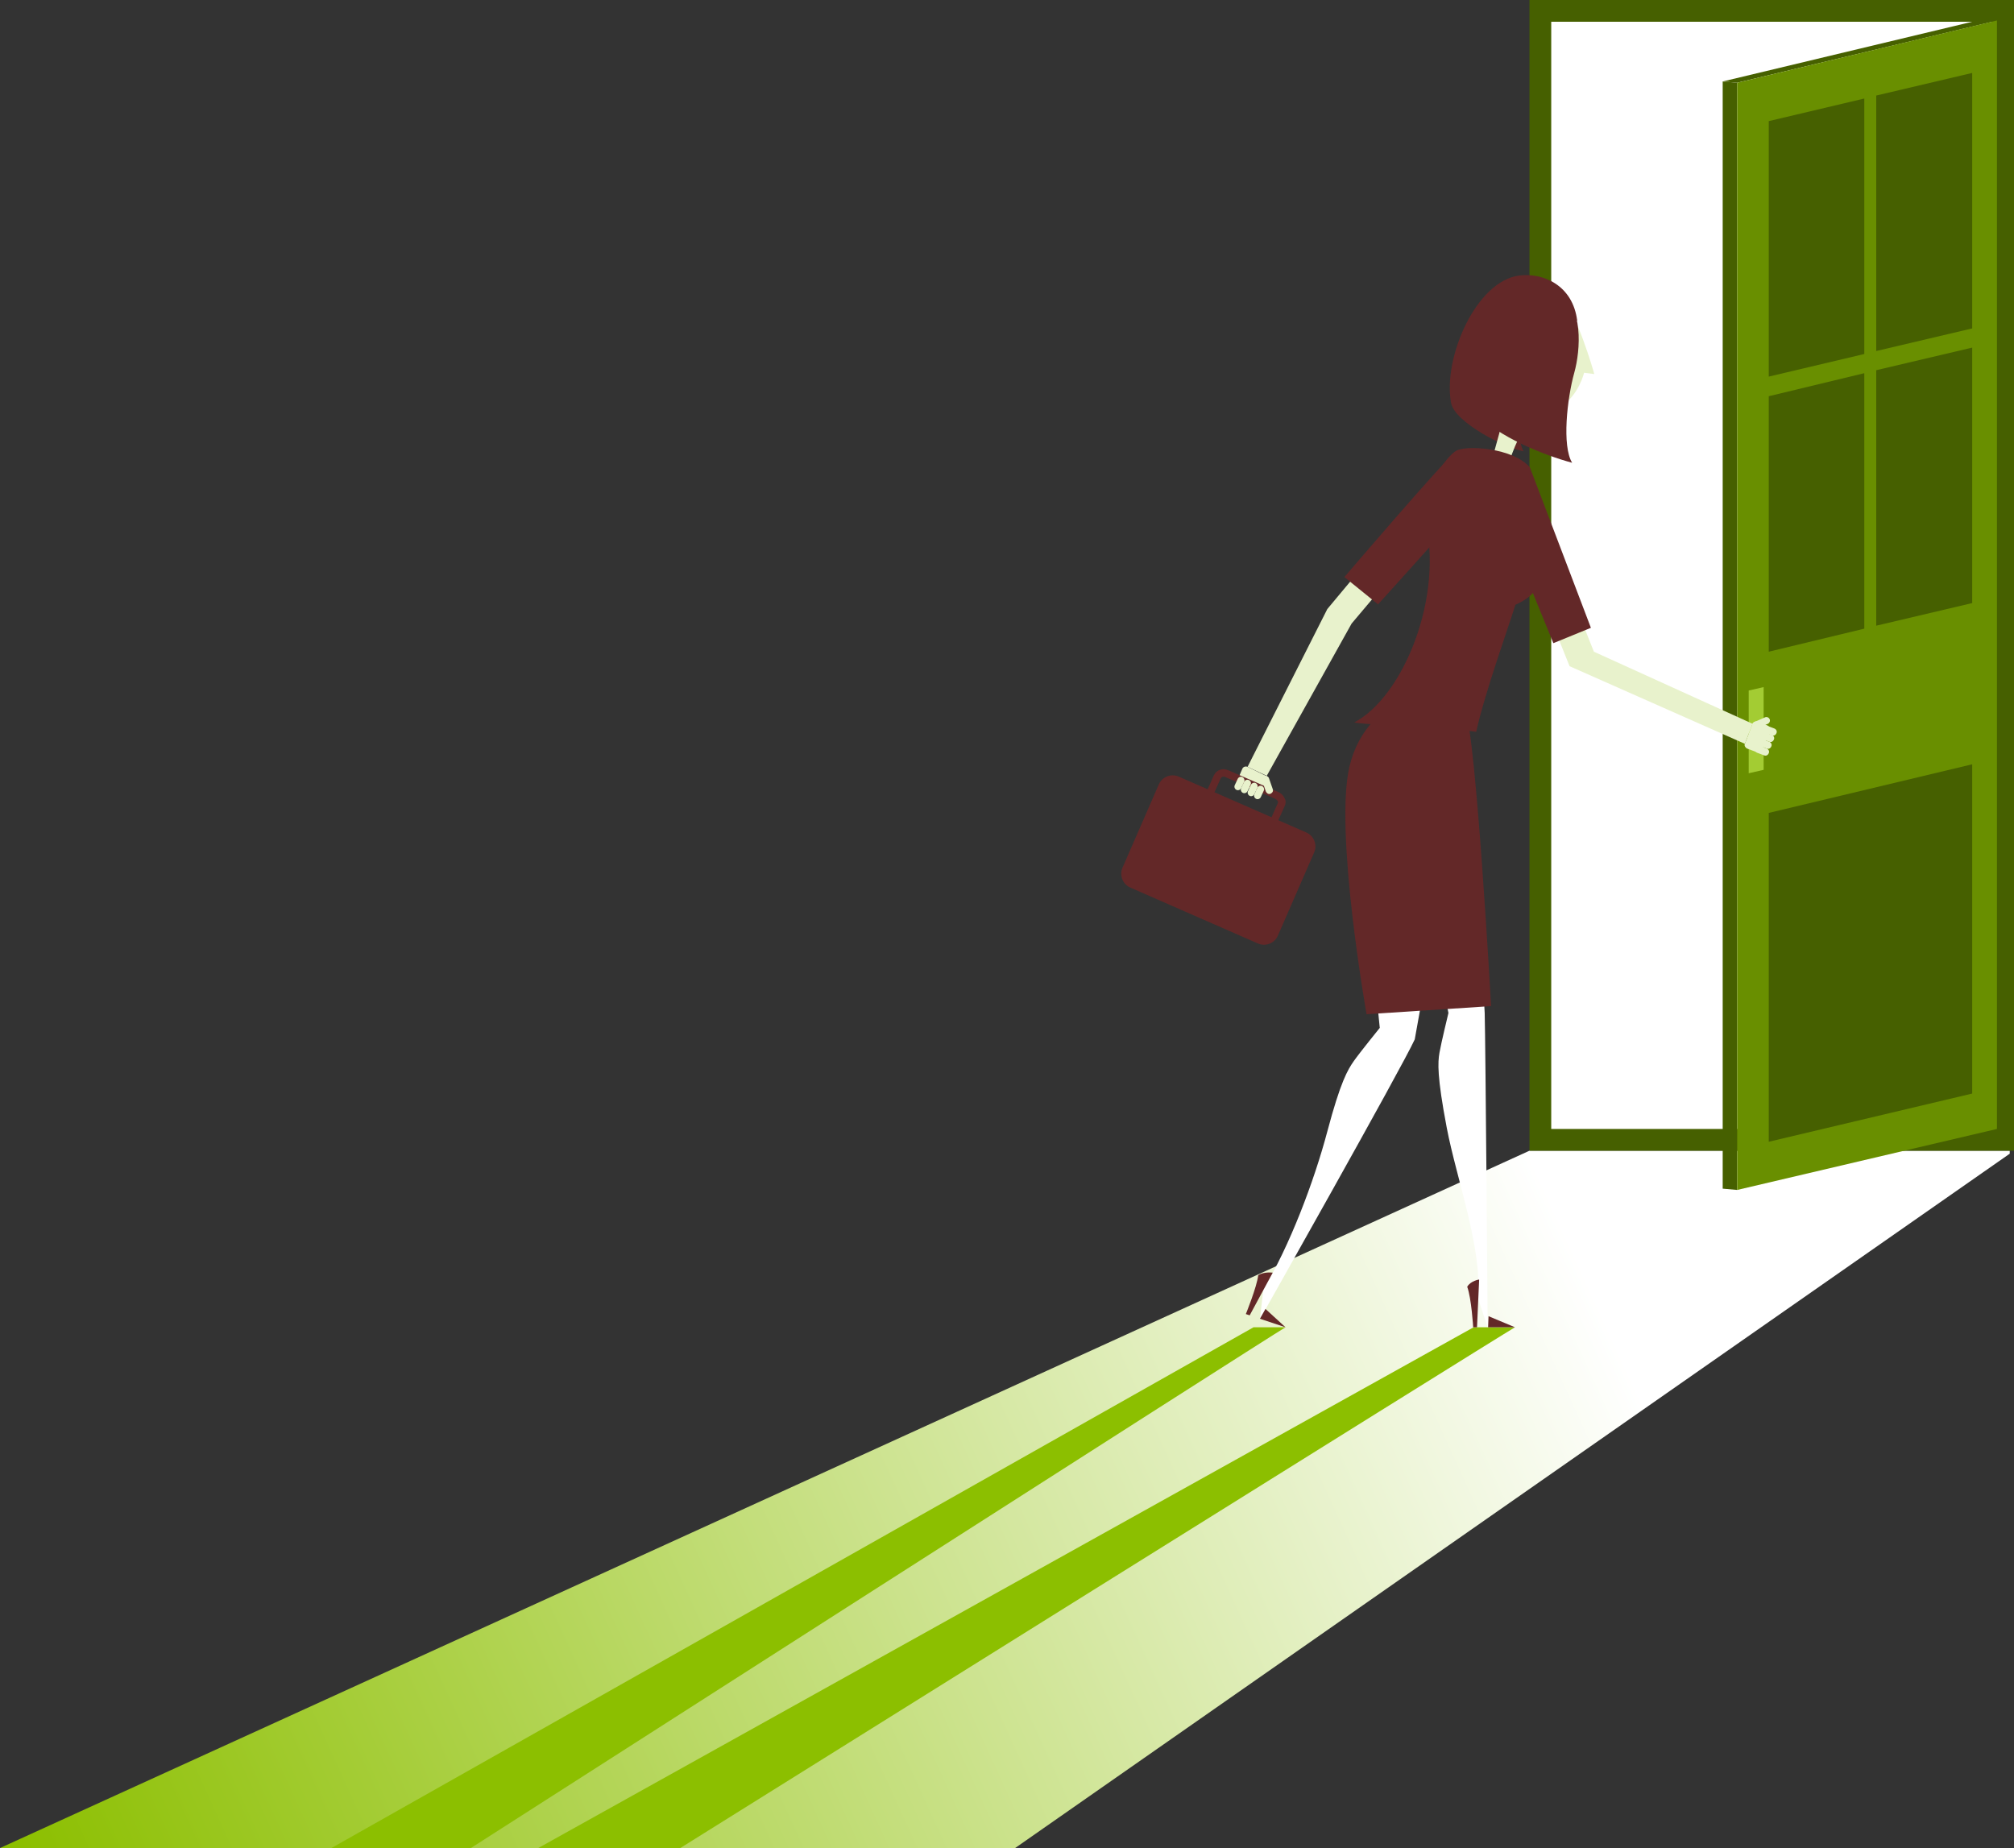 <?xml version="1.0" encoding="utf-8"?>
<!-- Generator: Adobe Illustrator 23.0.4, SVG Export Plug-In . SVG Version: 6.00 Build 0)  -->
<svg version="1.1" id="Layer_1" xmlns="http://www.w3.org/2000/svg" xmlns:xlink="http://www.w3.org/1999/xlink" x="0px" y="0px"
	 viewBox="0 0 472.2 433.3" style="enable-background:new 0 0 472.2 433.3;" xml:space="preserve">
<rect x="0" y="0" width="472.2" height="433.3" fill="#333333" stroke="none"/>
<style type="text/css">
	.st0{fill:url(#SVGID_1_);}
	.st1{fill:#466000;}
	.st2{fill:#FFFFFF;}
	.st3{fill:#698F00;}
	.st4{fill:#A3CC33;}
	.st5{fill:#8CBF00;}
	.st6{fill:#632828;}
	.st7{fill:#E8F2CC;}
</style>
<g>
	<linearGradient id="SVGID_1_" gradientUnits="userSpaceOnUse" x1="378.929" y1="314.809" x2="23.953" y2="476.67">
		<stop  offset="0" style="stop-color:#FFFFFF"/>
		<stop  offset="1" style="stop-color:#8CBF00"/>
	</linearGradient>
	<path class="st0" d="M471.2,269.8v0.7L238,433.3H0l358.6-163.5H471.2z"/>
	<g>
		<rect x="358.6" class="st1" width="113.6" height="269.8"/>
		<rect x="363.7" y="5.1" class="st2" width="103.4" height="259.6"/>
		<polygon class="st1" points="403.9,19.1 407.3,19.4 467.1,5.1 462.4,5.1 		"/>
		<polygon class="st1" points="403.9,278.7 407.3,279 407.3,19.4 403.9,19.1 		"/>
		<polygon class="st3" points="407.3,279 407.3,19.4 468.2,4.8 468.2,264.7 		"/>
		<polygon class="st1" points="414.7,88.3 414.7,28.4 437.1,23.1 437.1,83 		"/>
		<polygon class="st1" points="414.7,152.8 414.7,92.9 437.1,87.5 437.1,147.4 		"/>
		<polygon class="st1" points="414.7,267.7 414.7,190.6 462.4,179.2 462.4,256.4 		"/>
		<polygon class="st4" points="413.5,180.5 410,181.3 410,161.9 413.5,161.1 		"/>
		<polygon class="st1" points="439.9,82.3 439.9,22.4 462.4,17.1 462.4,77 		"/>
		<polygon class="st1" points="439.9,146.7 439.9,86.8 462.4,81.5 462.4,141.4 		"/>
		<g>
			<path class="st5" d="M355.2,311.2c-3.2,1.8-195.7,122.1-195.7,122.1h-33.3l219.3-122.1H355.2z"/>
			<path class="st5" d="M301.4,311.2c-3.2,1.8-191,122.1-191,122.1H77.7l216.2-122.1H301.4z"/>
			<path class="st2" d="M348.1,237.5c0.2,7.2,0.7,73.7,0.7,73.7l-2.3-6.9c1.1-11.5-5-27.8-7.3-39.9c-2.3-12.1-2.1-15.3-1.7-17.6
				c0.4-2.3,2.1-9.3,2.1-9.3l-2.3-10.9h10.2L348.1,237.5z"/>
			<path class="st6" d="M346.8,300c0,0-2,0.3-2.8,1.7c1,2.7,1.4,9.5,1.4,9.5h0.9L346.8,300z"/>
		</g>
		<polygon class="st6" points="348.9,311.2 355.2,311.2 349,308.6 		"/>
		<g>
			<path class="st2" d="M331.7,243.7c-3,6.6-36.3,65.6-36.3,65.6l0.8-7c6.1-10,11.9-25.3,15-37c3.1-11.7,4.8-14.5,6.2-16.5
				c1.4-2,6.1-7.8,6.1-7.8l-1.1-10.9l11.8-0.3L331.7,243.7z"/>
			<path class="st6" d="M298.4,298.4c0,0-2-0.3-3.4,0.6c-0.3,2.7-2.9,9.1-2.9,9.1l0.9,0.3L298.4,298.4z"/>
		</g>
		<polygon class="st6" points="295.4,309.2 301.4,311.2 296.7,306.9 		"/>
		<g>
			<path class="st6" d="M316.4,179.7c-3.6,15.2,4,58.1,4,58.1l29.2-1.9c0,0-3.5-63.4-6.1-69.6C340.3,158.7,320.6,162,316.4,179.7"/>
			<path class="st6" d="M366.1,70.2c-0.8,4.3-4.4,8.5-7.8,10.1c-2.3,6.9-3.4,21.3-1.1,25.5c-3.9-0.6-16.2-6.7-17-11.4
				c-1.9-10.6,5.9-28.5,16-29.8c5.5-0.7,12.6,2.2,13.6,10.7C368.7,73.8,368.3,73.1,366.1,70.2"/>
			<path class="st7" d="M352.4,90c-3.1-4.6-3.2-18.2,2.7-21c4.7-2.2,8.1-1.2,10.5,0.4c3.8,2.6,8.2,18.3,8.2,18.3l-2.4-0.3
				c0,0-1.2,5.2-5.4,7.9c-6.6,4.2-8.3,1.7-12.2,13.1c-1.6,4.8-4.9,2.7-3.9-0.9C352,99.7,354.3,92.8,352.4,90"/>
			<path class="st6" d="M365.4,68.5c5.9,3.2,5.2,13.5,3.7,18.9c-1.7,6.1-2.9,17.2-0.5,21.1c-6.4-1.7-17.5-6.1-22.6-11.7
				C349.1,76.5,350.6,60.6,365.4,68.5"/>
		</g>
		<polygon class="st7" points="409.1,174.4 368,156.2 360.7,138 366.6,134.9 373.7,152.8 410.9,169.7 		"/>
		<g>
			<path class="st7" d="M409.6,175.5c-0.4-0.2-0.7-0.7-0.5-1.1l1.8-4.7c0.2-0.4,0.7-0.7,1.1-0.5l2.4,0.9c0.4,0.2,0.7,0.7,0.5,1.1
				l-1.8,4.7c-0.2,0.4-0.7,0.7-1.1,0.5L409.6,175.5z"/>
			<path class="st7" d="M413.8,171.7c-0.4-0.2-0.9,0-1.1,0.5s0,0.9,0.5,1.1l1.6,0.6c0.4,0.2,0.9,0,1.1-0.5c0.2-0.4,0-0.9-0.5-1.1
				L413.8,171.7z"/>
			<path class="st7" d="M414.4,170.2c-0.4-0.2-0.9,0-1.1,0.5c-0.2,0.4,0,0.9,0.5,1.1l1.6,0.6c0.4,0.2,0.9,0,1.1-0.5
				c0.2-0.4,0-0.9-0.5-1.1L414.4,170.2z"/>
			<path class="st7" d="M412.1,173.8c-0.2,0.4,0,0.9,0.5,1.1l1.6,0.6c0.4,0.2,0.9,0,1.1-0.5c0.2-0.4,0-0.9-0.5-1.1l-1.6-0.6
				C412.8,173.1,412.3,173.4,412.1,173.8"/>
			<path class="st7" d="M412.6,174.9c-0.4-0.2-0.9,0-1.1,0.5c-0.2,0.4,0,0.9,0.5,1.1l1.6,0.6c0.4,0.2,0.9,0,1.1-0.5
				c0.2-0.4,0-0.9-0.5-1.1L412.6,174.9z"/>
			<path class="st7" d="M410.9,170.4c0.2,0.4,0.7,0.6,1.1,0.4l2.5-1.1c0.4-0.2,0.6-0.7,0.4-1.1l0,0c-0.2-0.4-0.7-0.6-1.1-0.4
				l-2.5,1.1C410.9,169.4,410.7,169.9,410.9,170.4"/>
		</g>
		<polygon class="st7" points="292.5,179.8 311.2,142.8 323.8,127.7 329.3,131.5 316.9,146.2 297,181.9 		"/>
		<g>
			<path class="st7" d="M291.3,180.2c0.2-0.4,0.7-0.6,1.2-0.4l4.5,2.2c0.4,0.2,0.6,0.7,0.4,1.2l-1.1,2.3c-0.2,0.4-0.7,0.6-1.1,0.4
				l-4.5-2.2c-0.4-0.2-0.6-0.7-0.4-1.2L291.3,180.2z"/>
			<path class="st6" d="M301.2,187.2c-0.3-0.7-0.8-1.2-1.5-1.5l-11.7-5.1c-1.3-0.6-2.8-0.1-3.4,1.2l-2.5,5.6l1.6,0.7l2.5-5.6
				c0.2-0.4,0.7-0.5,1.1-0.3l11.7,5.1c0.4,0.2,0.8,0.7,0.6,1l-2.5,5.6l1.6,0.7l2.5-5.6C301.5,188.4,301.5,187.7,301.2,187.2"/>
			<path class="st6" d="M263.2,203.4c-0.8,1.8,0,3.9,1.8,4.7l29.9,13.1c1.8,0.8,3.9,0,4.7-1.8l8.5-19.5c0.8-1.8,0-3.9-1.8-4.7
				l-29.9-13.1c-1.8-0.8-3.9,0-4.7,1.8L263.2,203.4z"/>
			<path class="st7" d="M294.8,184.7c0.2-0.4,0-0.9-0.4-1.1c-0.4-0.2-0.9,0-1.1,0.4l-0.7,1.5c-0.2,0.4,0,0.9,0.4,1.1
				c0.4,0.2,0.9,0,1.1-0.4L294.8,184.7z"/>
			<path class="st7" d="M296.3,185.4c0.2-0.4,0-0.9-0.4-1.1c-0.4-0.2-0.9,0-1.1,0.4l-0.7,1.5c-0.2,0.4,0,0.9,0.4,1.1
				c0.4,0.2,0.9,0,1.1-0.4L296.3,185.4z"/>
			<path class="st7" d="M292.8,182.9c-0.4-0.2-0.9,0-1.1,0.4l-0.7,1.5c-0.2,0.4,0,0.9,0.4,1.1c0.4,0.2,0.9,0,1.1-0.4l0.7-1.5
				C293.4,183.6,293.3,183.1,292.8,182.9"/>
			<path class="st7" d="M291.7,183.3c0.2-0.4,0-0.9-0.4-1.1c-0.4-0.2-0.9,0-1.1,0.4l-0.7,1.5c-0.2,0.4,0,0.9,0.4,1.1
				c0.4,0.2,0.9,0,1.1-0.4L291.7,183.3z"/>
			<path class="st7" d="M296.4,181.9c-0.4,0.2-0.7,0.6-0.5,1.1l0.9,2.6c0.2,0.4,0.6,0.7,1.1,0.5l0,0c0.4-0.2,0.7-0.6,0.5-1.1
				l-0.9-2.6C297.3,182,296.8,181.8,296.4,181.9"/>
			<path class="st6" d="M341.4,105.8c-2.7,2-26.2,29.5-26.2,29.5l7.9,6.4c0,0,16.5-18.2,20.4-22.9
				C344.6,116.4,345.8,109.8,341.4,105.8"/>
			<path class="st6" d="M358.7,109.6c-3.9-4.6-14.9-5.3-17.3-3.9c-2.4,1.4-7.9,9.2-7.4,15.7c4.7,18.2-4.9,41.9-16.5,48
				c4.1,0.7,25.3,1.5,28.6,2.2c2.1-9.4,7.5-24.3,9.2-29.8c2.7-1.2,4.3-2.5,5.4-4.7C360.2,133.6,358.2,118.7,358.7,109.6"/>
			<path class="st6" d="M358.7,109.6l14.3,37.6l-8.8,3.6c0,0-13.7-33.4-16.6-40.9C345.2,103.3,358.7,109.6,358.7,109.6"/>
		</g>
	</g>
</g>
</svg>

